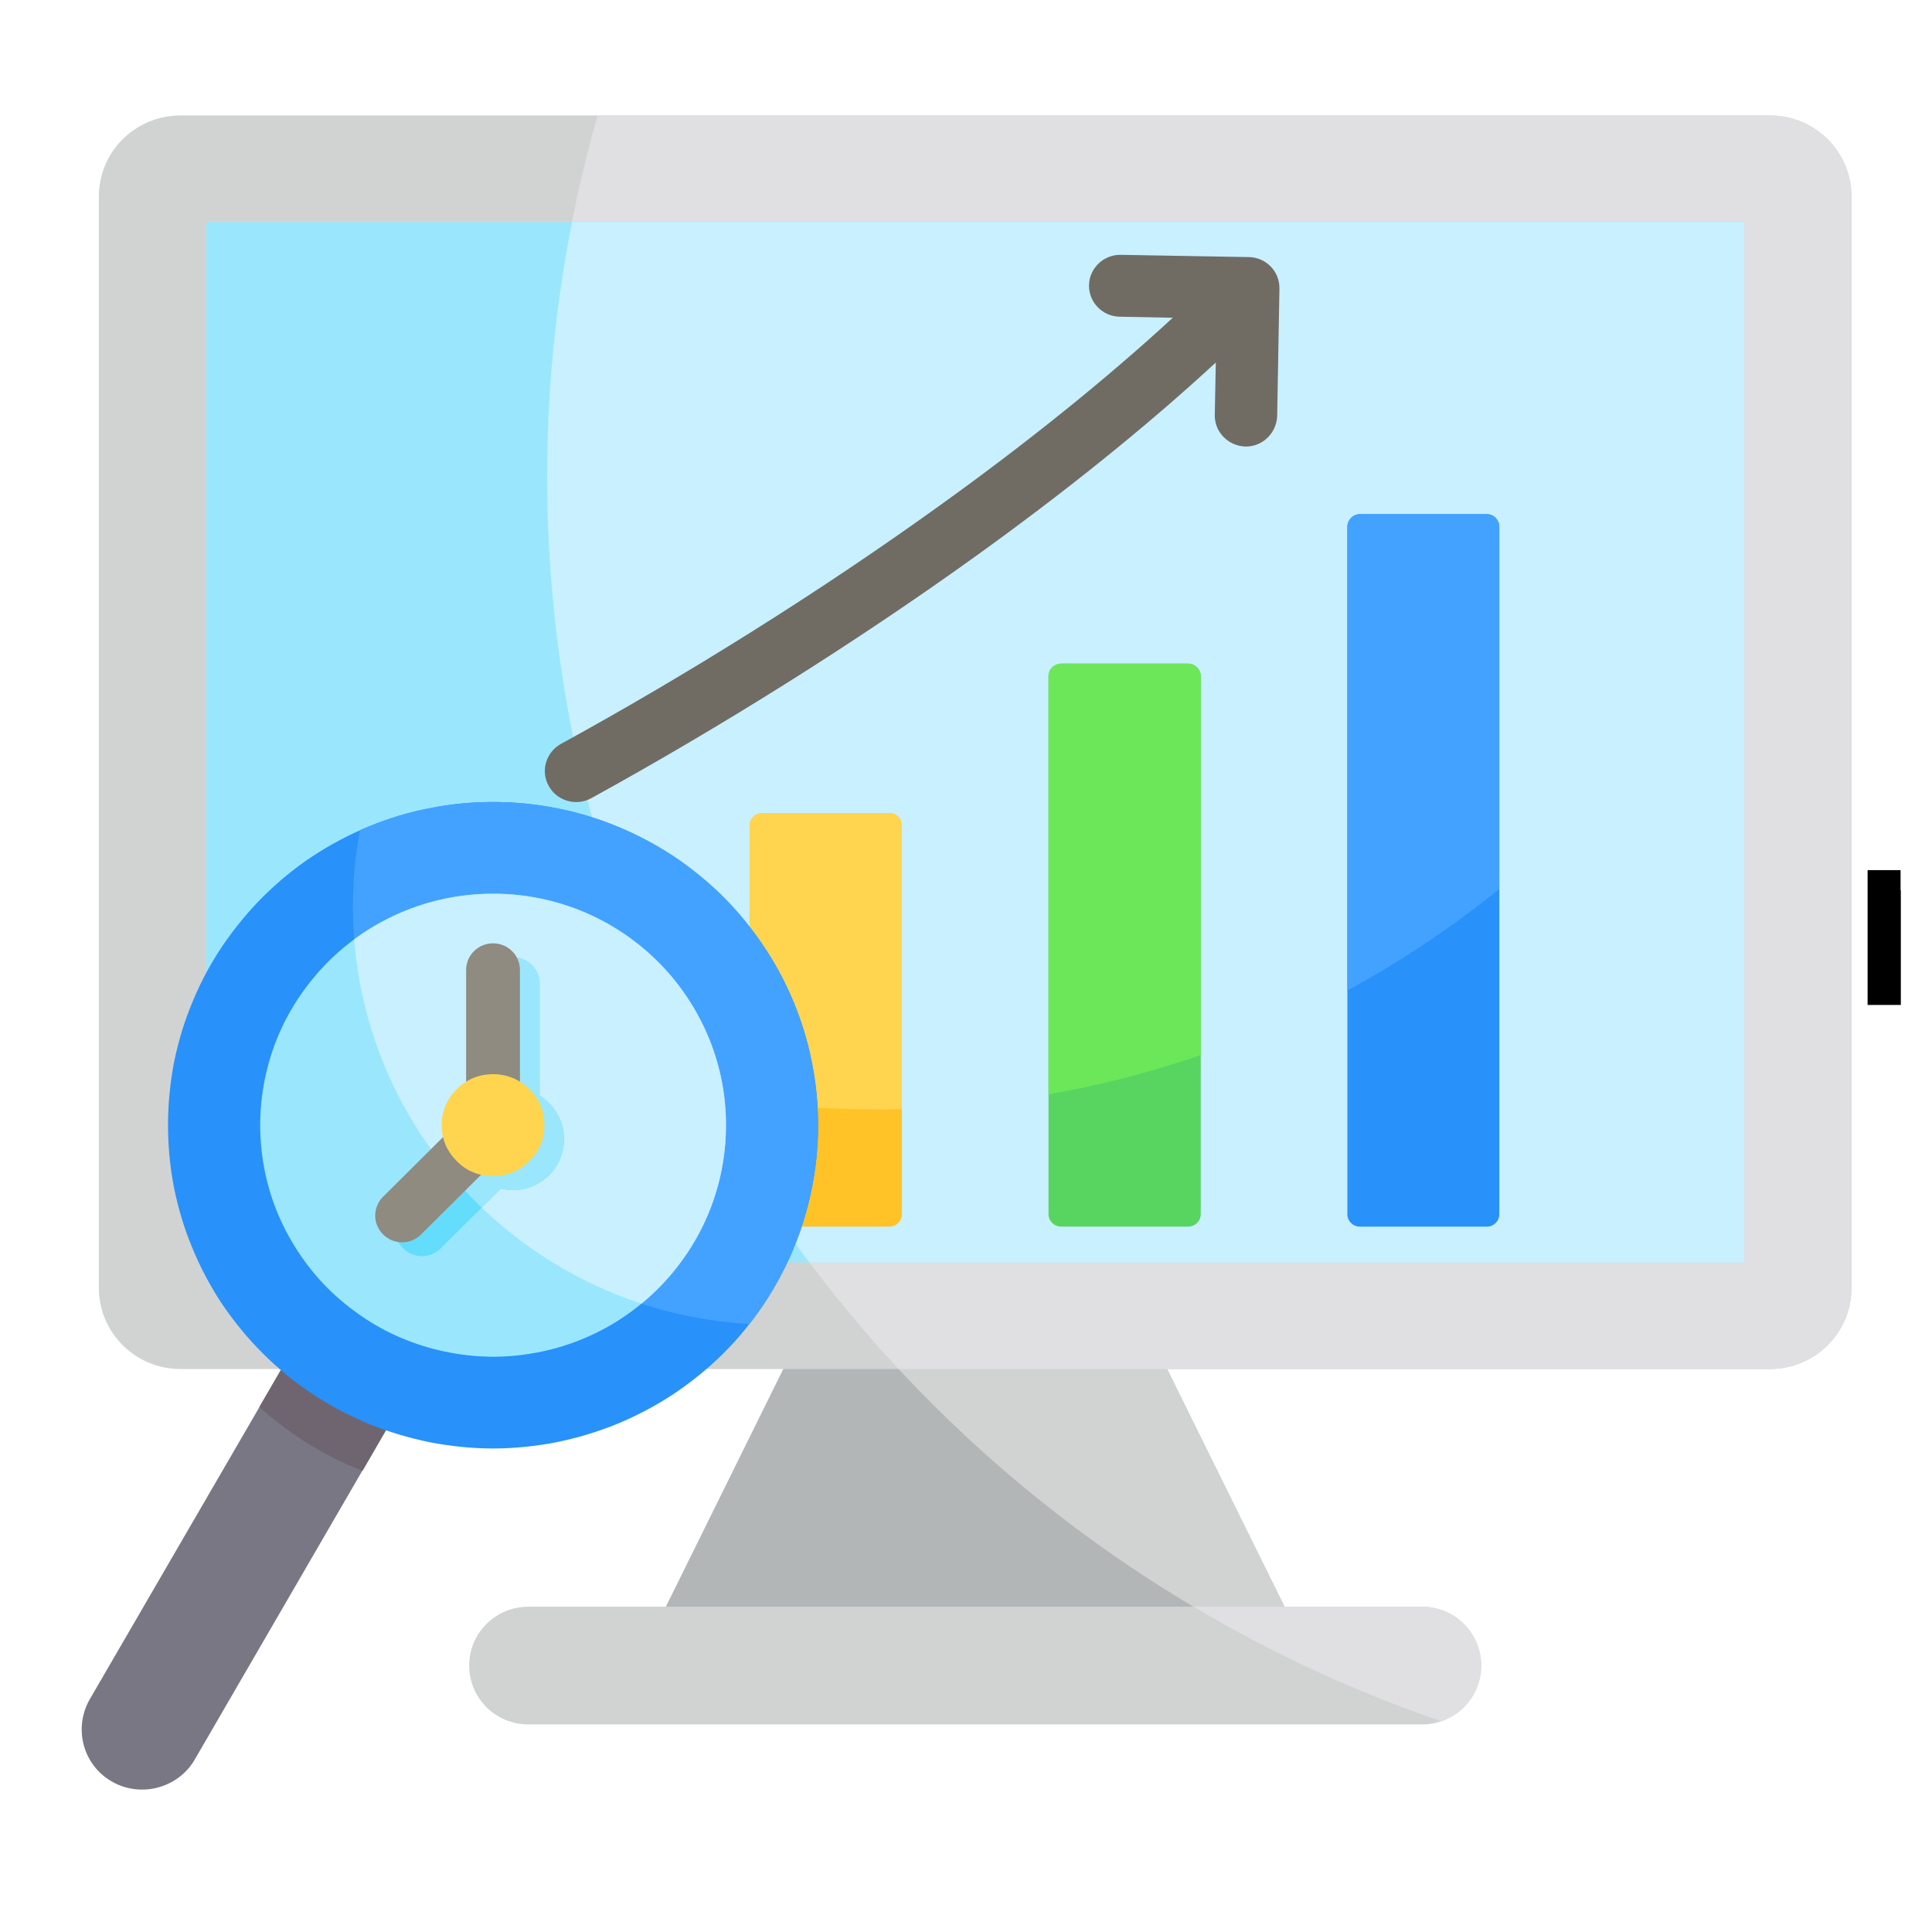 <svg xmlns="http://www.w3.org/2000/svg" xmlns:xlink="http://www.w3.org/1999/xlink" width="40" zoomAndPan="magnify" viewBox="0 0 30 30" height="40" preserveAspectRatio="xMidYMid meet" version="1.0"><defs><g/><clipPath id="66d6f66ddf"><path d="M 1 1.793 L 28.789 1.793 L 28.789 22 L 1 22 Z M 1 1.793 " clip-rule="nonzero"/></clipPath><clipPath id="efdbfd6eef"><path d="M 8 1.793 L 28.789 1.793 L 28.789 22 L 8 22 Z M 8 1.793 " clip-rule="nonzero"/></clipPath><clipPath id="f32db30fc3"><path d="M 1 18 L 8 18 L 8 27.922 L 1 27.922 Z M 1 18 " clip-rule="nonzero"/></clipPath><clipPath id="8e95ac2c95"><path d="M 29 13 L 29.516 13 L 29.516 16 L 29 16 Z M 29 13 " clip-rule="nonzero"/></clipPath></defs><path fill="#b2b6b7" d="M 9.957 25.723 L 20.328 25.723 L 17.582 20.164 L 12.703 20.164 Z M 9.957 25.723 " fill-opacity="1" fill-rule="evenodd"/><path fill="#d1d3d3" d="M 19.961 25.723 L 20.328 25.723 L 17.582 20.164 L 13.004 20.164 C 14.879 22.484 17.25 24.391 19.961 25.723 Z M 19.961 25.723 " fill-opacity="1" fill-rule="evenodd"/><path fill="#d1d3d3" d="M 8.203 24.949 L 22.082 24.949 C 22.59 24.949 23 25.359 23 25.863 C 23 26.367 22.59 26.777 22.082 26.777 L 8.203 26.777 C 7.695 26.777 7.285 26.367 7.285 25.863 C 7.285 25.359 7.695 24.949 8.203 24.949 Z M 8.203 24.949 " fill-opacity="1" fill-rule="evenodd"/><path fill="#e0dfe1" d="M 18.535 24.949 L 22.082 24.949 C 22.59 24.949 23 25.363 23 25.863 C 23 26.262 22.742 26.602 22.383 26.727 C 21.031 26.266 19.742 25.668 18.535 24.949 Z M 18.535 24.949 " fill-opacity="1" fill-rule="evenodd"/><g clip-path="url(#66d6f66ddf)"><path fill="#d1d3d3" d="M 2.801 1.793 L 27.484 1.793 C 28.184 1.793 28.75 2.355 28.75 3.051 L 28.75 20 C 28.75 20.695 28.184 21.258 27.484 21.258 L 2.801 21.258 C 2.102 21.258 1.535 20.695 1.535 20 L 1.535 3.051 C 1.535 2.355 2.102 1.793 2.801 1.793 Z M 2.801 1.793 " fill-opacity="1" fill-rule="evenodd"/></g><g clip-path="url(#efdbfd6eef)"><path fill="#e0dfe1" d="M 9.281 1.793 L 27.484 1.793 C 28.18 1.793 28.75 2.359 28.75 3.051 L 28.75 20 C 28.75 20.691 28.18 21.258 27.484 21.258 L 13.953 21.258 C 10.566 17.617 8.496 12.746 8.496 7.395 C 8.496 5.453 8.77 3.574 9.281 1.793 Z M 9.281 1.793 " fill-opacity="1" fill-rule="evenodd"/></g><path fill="#9ae7fd" d="M 3.203 3.449 L 27.082 3.449 L 27.082 19.602 L 3.203 19.602 Z M 3.203 3.449 " fill-opacity="1" fill-rule="evenodd"/><path fill="#c9f0ff" d="M 8.883 3.449 L 27.082 3.449 L 27.082 19.602 L 12.566 19.602 C 10.012 16.195 8.496 11.973 8.496 7.395 C 8.496 6.047 8.629 4.727 8.883 3.449 Z M 8.883 3.449 " fill-opacity="1" fill-rule="evenodd"/><path fill="#eb4e5c" d="M 7.195 14.941 L 9.168 14.941 C 9.277 14.941 9.363 15.027 9.363 15.137 L 9.363 18.855 C 9.363 18.961 9.277 19.047 9.168 19.047 L 7.195 19.047 C 7.09 19.047 7.004 18.961 7.004 18.855 L 7.004 15.137 C 7.004 15.027 7.09 14.941 7.195 14.941 Z M 7.195 14.941 " fill-opacity="1" fill-rule="evenodd"/><path fill="#ff6372" d="M 7.195 14.941 L 9.168 14.941 C 9.277 14.941 9.363 15.027 9.363 15.137 L 9.363 16.641 C 8.547 16.41 7.758 16.109 7.004 15.754 L 7.004 15.137 C 7.004 15.027 7.09 14.941 7.195 14.941 Z M 7.195 14.941 " fill-opacity="1" fill-rule="evenodd"/><path fill="#ffc328" d="M 11.836 12.625 C 12.496 12.625 13.152 12.625 13.809 12.625 C 13.918 12.625 14.004 12.711 14.004 12.816 C 14.004 14.828 14.004 16.844 14.004 18.855 C 14.004 18.961 13.918 19.047 13.809 19.047 C 13.152 19.047 12.492 19.047 11.836 19.047 C 11.73 19.047 11.641 18.961 11.641 18.855 C 11.641 16.844 11.641 14.828 11.641 12.816 C 11.641 12.711 11.73 12.625 11.836 12.625 Z M 11.836 12.625 " fill-opacity="1" fill-rule="evenodd"/><path fill="#ffd54f" d="M 11.836 12.625 C 12.496 12.625 13.152 12.625 13.809 12.625 C 13.918 12.625 14.004 12.711 14.004 12.816 L 14.004 17.223 C 13.867 17.227 13.73 17.227 13.594 17.227 C 12.934 17.227 12.281 17.184 11.641 17.105 L 11.641 12.816 C 11.641 12.711 11.73 12.625 11.836 12.625 Z M 11.836 12.625 " fill-opacity="1" fill-rule="evenodd"/><path fill="#58d561" d="M 16.477 10.305 C 17.133 10.305 17.793 10.305 18.449 10.305 C 18.555 10.305 18.645 10.391 18.645 10.496 C 18.645 13.285 18.645 16.07 18.645 18.855 C 18.645 18.961 18.555 19.047 18.449 19.047 C 17.793 19.047 17.133 19.047 16.477 19.047 C 16.371 19.047 16.281 18.961 16.281 18.855 C 16.281 16.07 16.281 13.285 16.281 10.496 C 16.281 10.391 16.371 10.305 16.477 10.305 Z M 16.477 10.305 " fill-opacity="1" fill-rule="evenodd"/><path fill="#6ce75a" d="M 16.477 10.305 C 17.133 10.305 17.793 10.305 18.449 10.305 C 18.555 10.305 18.645 10.391 18.645 10.496 L 18.645 16.383 C 17.883 16.645 17.094 16.852 16.281 16.992 L 16.281 10.496 C 16.281 10.391 16.371 10.305 16.477 10.305 Z M 16.477 10.305 " fill-opacity="1" fill-rule="evenodd"/><path fill="#2891fa" d="M 21.117 7.984 C 21.773 7.984 22.43 7.984 23.09 7.984 C 23.195 7.984 23.281 8.074 23.281 8.18 C 23.281 11.738 23.281 15.297 23.281 18.855 C 23.281 18.961 23.195 19.047 23.09 19.047 C 22.43 19.047 21.773 19.047 21.117 19.047 C 21.008 19.047 20.922 18.961 20.922 18.855 C 20.922 15.297 20.922 11.738 20.922 8.18 C 20.922 8.074 21.008 7.984 21.117 7.984 Z M 21.117 7.984 " fill-opacity="1" fill-rule="evenodd"/><path fill="#43a2ff" d="M 21.117 7.984 C 21.773 7.984 22.43 7.984 23.09 7.984 C 23.195 7.984 23.281 8.074 23.281 8.18 L 23.281 13.805 C 22.547 14.398 21.758 14.926 20.922 15.379 L 20.922 8.18 C 20.922 8.074 21.008 7.984 21.117 7.984 Z M 21.117 7.984 " fill-opacity="1" fill-rule="evenodd"/><path fill="#706c64" d="M 17.387 4.918 C 17.121 4.914 16.906 4.695 16.91 4.43 C 16.914 4.164 17.137 3.953 17.402 3.957 L 19.391 3.992 C 19.66 3.996 19.871 4.215 19.867 4.48 L 19.832 6.457 C 19.824 6.723 19.605 6.938 19.34 6.934 C 19.074 6.926 18.859 6.711 18.863 6.445 L 18.879 5.629 C 17.797 6.629 16.516 7.656 15.129 8.652 C 13.246 10.004 11.176 11.297 9.18 12.395 C 8.945 12.523 8.648 12.438 8.52 12.203 C 8.391 11.973 8.477 11.68 8.711 11.551 C 10.684 10.469 12.719 9.195 14.562 7.871 C 15.914 6.902 17.16 5.902 18.211 4.934 Z M 17.387 4.918 " fill-opacity="1" fill-rule="evenodd"/><g clip-path="url(#f32db30fc3)"><path fill="#7a7785" d="M 3.023 27.324 L 7.402 19.777 L 5.773 18.844 L 1.387 26.398 C 1.137 26.852 1.297 27.414 1.738 27.664 C 2.184 27.922 2.766 27.766 3.023 27.324 Z M 3.023 27.324 " fill-opacity="1" fill-rule="evenodd"/></g><path fill="#6f6571" d="M 5.629 22.84 L 7.402 19.777 L 5.773 18.844 L 4.027 21.848 C 4.496 22.273 5.039 22.609 5.629 22.84 Z M 5.629 22.84 " fill-opacity="1" fill-rule="evenodd"/><path fill="#2891fa" d="M 11.227 13.922 C 11.461 14.156 11.668 14.41 11.852 14.684 C 12.039 14.957 12.191 15.246 12.32 15.551 C 12.445 15.855 12.543 16.168 12.605 16.492 C 12.672 16.816 12.703 17.141 12.703 17.473 C 12.703 17.801 12.672 18.129 12.605 18.449 C 12.543 18.773 12.445 19.086 12.32 19.391 C 12.191 19.695 12.039 19.984 11.852 20.262 C 11.668 20.535 11.461 20.789 11.227 21.02 C 10.992 21.254 10.734 21.461 10.461 21.645 C 10.184 21.828 9.895 21.98 9.586 22.109 C 9.281 22.234 8.965 22.328 8.641 22.395 C 8.316 22.457 7.988 22.492 7.656 22.492 C 7.324 22.492 6.996 22.457 6.672 22.395 C 6.348 22.328 6.031 22.234 5.723 22.109 C 5.418 21.98 5.125 21.828 4.852 21.645 C 4.574 21.461 4.32 21.254 4.086 21.02 C 3.852 20.789 3.645 20.535 3.457 20.262 C 3.273 19.984 3.117 19.695 2.992 19.391 C 2.863 19.086 2.77 18.773 2.703 18.449 C 2.641 18.129 2.609 17.801 2.609 17.473 C 2.609 17.141 2.641 16.816 2.703 16.492 C 2.77 16.168 2.863 15.855 2.992 15.551 C 3.117 15.246 3.273 14.957 3.457 14.684 C 3.645 14.41 3.852 14.156 4.086 13.922 C 4.32 13.691 4.574 13.48 4.852 13.297 C 5.125 13.117 5.418 12.961 5.723 12.836 C 6.031 12.707 6.348 12.613 6.672 12.551 C 6.996 12.484 7.324 12.453 7.656 12.453 C 7.988 12.453 8.316 12.484 8.641 12.551 C 8.965 12.613 9.281 12.707 9.586 12.836 C 9.895 12.961 10.184 13.117 10.461 13.297 C 10.734 13.48 10.992 13.691 11.227 13.922 Z M 11.227 13.922 " fill-opacity="1" fill-rule="nonzero"/><path fill="#43a2ff" d="M 7.656 12.453 C 6.918 12.453 6.219 12.609 5.59 12.891 C 5.516 13.277 5.48 13.672 5.48 14.078 C 5.48 17.539 8.203 20.367 11.637 20.559 C 12.305 19.707 12.703 18.637 12.703 17.473 C 12.703 14.699 10.445 12.453 7.656 12.453 Z M 7.656 12.453 " fill-opacity="1" fill-rule="evenodd"/><path fill="#9ae7fd" d="M 11.227 16.895 C 11.301 17.367 11.285 17.832 11.176 18.297 C 11.066 18.762 10.871 19.188 10.59 19.574 C 10.309 19.961 9.965 20.277 9.559 20.531 C 9.148 20.781 8.707 20.945 8.234 21.02 C 7.762 21.098 7.293 21.078 6.824 20.969 C 6.359 20.859 5.93 20.668 5.543 20.387 C 5.152 20.109 4.832 19.766 4.582 19.363 C 4.328 18.957 4.164 18.52 4.086 18.047 C 4.012 17.578 4.027 17.109 4.137 16.645 C 4.246 16.184 4.441 15.758 4.723 15.371 C 5.004 14.984 5.348 14.664 5.754 14.414 C 6.164 14.164 6.605 14 7.078 13.922 C 7.551 13.848 8.02 13.863 8.488 13.973 C 8.953 14.082 9.383 14.277 9.77 14.555 C 10.16 14.836 10.48 15.176 10.73 15.582 C 10.984 15.988 11.148 16.426 11.227 16.895 Z M 11.227 16.895 " fill-opacity="1" fill-rule="nonzero"/><path fill="#c9f0ff" d="M 7.656 13.879 C 6.848 13.879 6.102 14.141 5.5 14.586 C 5.707 17.234 7.512 19.438 9.961 20.242 C 10.762 19.582 11.273 18.586 11.273 17.473 C 11.273 15.488 9.652 13.879 7.656 13.879 Z M 7.656 13.879 " fill-opacity="1" fill-rule="evenodd"/><path fill="#64dcfc" d="M 7.547 15.277 C 7.547 15.051 7.734 14.863 7.965 14.863 C 8.191 14.863 8.379 15.051 8.379 15.277 L 8.379 17.012 C 8.605 17.152 8.758 17.402 8.758 17.688 C 8.758 18.125 8.402 18.48 7.965 18.48 C 7.898 18.48 7.836 18.473 7.777 18.457 L 6.844 19.383 C 6.684 19.547 6.418 19.547 6.258 19.383 C 6.094 19.223 6.094 18.961 6.258 18.797 L 7.188 17.871 C 7.176 17.812 7.168 17.75 7.168 17.688 C 7.168 17.402 7.32 17.152 7.547 17.012 Z M 7.547 15.277 " fill-opacity="1" fill-rule="evenodd"/><path fill="#9ae7fd" d="M 6.918 18.141 C 7.094 18.355 7.281 18.562 7.48 18.754 L 7.777 18.457 C 7.836 18.473 7.898 18.48 7.965 18.48 C 8.402 18.48 8.758 18.125 8.758 17.688 C 8.758 17.402 8.605 17.152 8.379 17.012 L 8.379 15.277 C 8.379 15.051 8.191 14.863 7.965 14.863 C 7.734 14.863 7.547 15.051 7.547 15.277 L 7.547 17.012 C 7.32 17.152 7.168 17.402 7.168 17.688 C 7.168 17.75 7.176 17.812 7.188 17.871 Z M 6.918 18.141 " fill-opacity="1" fill-rule="evenodd"/><path fill="#8f8b81" d="M 7.238 15.062 C 7.238 14.832 7.426 14.648 7.656 14.648 C 7.887 14.648 8.074 14.832 8.074 15.062 L 8.074 17.473 C 8.074 17.535 8.059 17.594 8.035 17.645 L 8.035 17.648 L 8.027 17.656 L 8.027 17.66 L 8.023 17.668 L 8.02 17.672 L 8.02 17.676 L 8.012 17.684 L 8.012 17.688 L 8.008 17.691 L 8.008 17.695 L 8 17.703 L 7.996 17.711 L 7.988 17.719 L 7.984 17.727 L 7.973 17.738 L 7.973 17.742 L 7.965 17.746 L 7.965 17.75 C 7.961 17.754 7.957 17.758 7.949 17.766 L 6.539 19.168 C 6.375 19.332 6.113 19.332 5.949 19.168 C 5.785 19.008 5.785 18.746 5.949 18.582 L 7.238 17.301 Z M 7.238 15.062 " fill-opacity="1" fill-rule="evenodd"/><path fill="#ffd54f" d="M 8.453 17.473 C 8.453 17.691 8.375 17.875 8.219 18.031 C 8.062 18.188 7.875 18.262 7.656 18.262 C 7.438 18.262 7.25 18.188 7.094 18.031 C 6.938 17.875 6.859 17.691 6.859 17.473 C 6.859 17.254 6.938 17.066 7.094 16.91 C 7.25 16.758 7.438 16.68 7.656 16.68 C 7.875 16.68 8.062 16.758 8.219 16.91 C 8.375 17.066 8.453 17.254 8.453 17.473 Z M 8.453 17.473 " fill-opacity="1" fill-rule="nonzero"/><g clip-path="url(#8e95ac2c95)"><g fill="#000000" fill-opacity="1"><g transform="translate(28.7, 15.605)"><g><path d="M 0.297 0 L 0.297 -2.094 L 0.812 -2.094 L 0.812 -1.781 L 0.844 -1.766 C 0.895 -1.879 0.961 -1.961 1.047 -2.016 C 1.129 -2.078 1.227 -2.109 1.344 -2.109 C 1.469 -2.109 1.562 -2.086 1.625 -2.047 L 1.531 -1.594 L 1.484 -1.578 C 1.453 -1.598 1.422 -1.609 1.391 -1.609 C 1.359 -1.617 1.32 -1.625 1.281 -1.625 C 1.133 -1.625 1.02 -1.57 0.938 -1.469 C 0.863 -1.363 0.828 -1.195 0.828 -0.969 L 0.828 0 Z M 0.297 0 "/></g></g></g></g></svg>